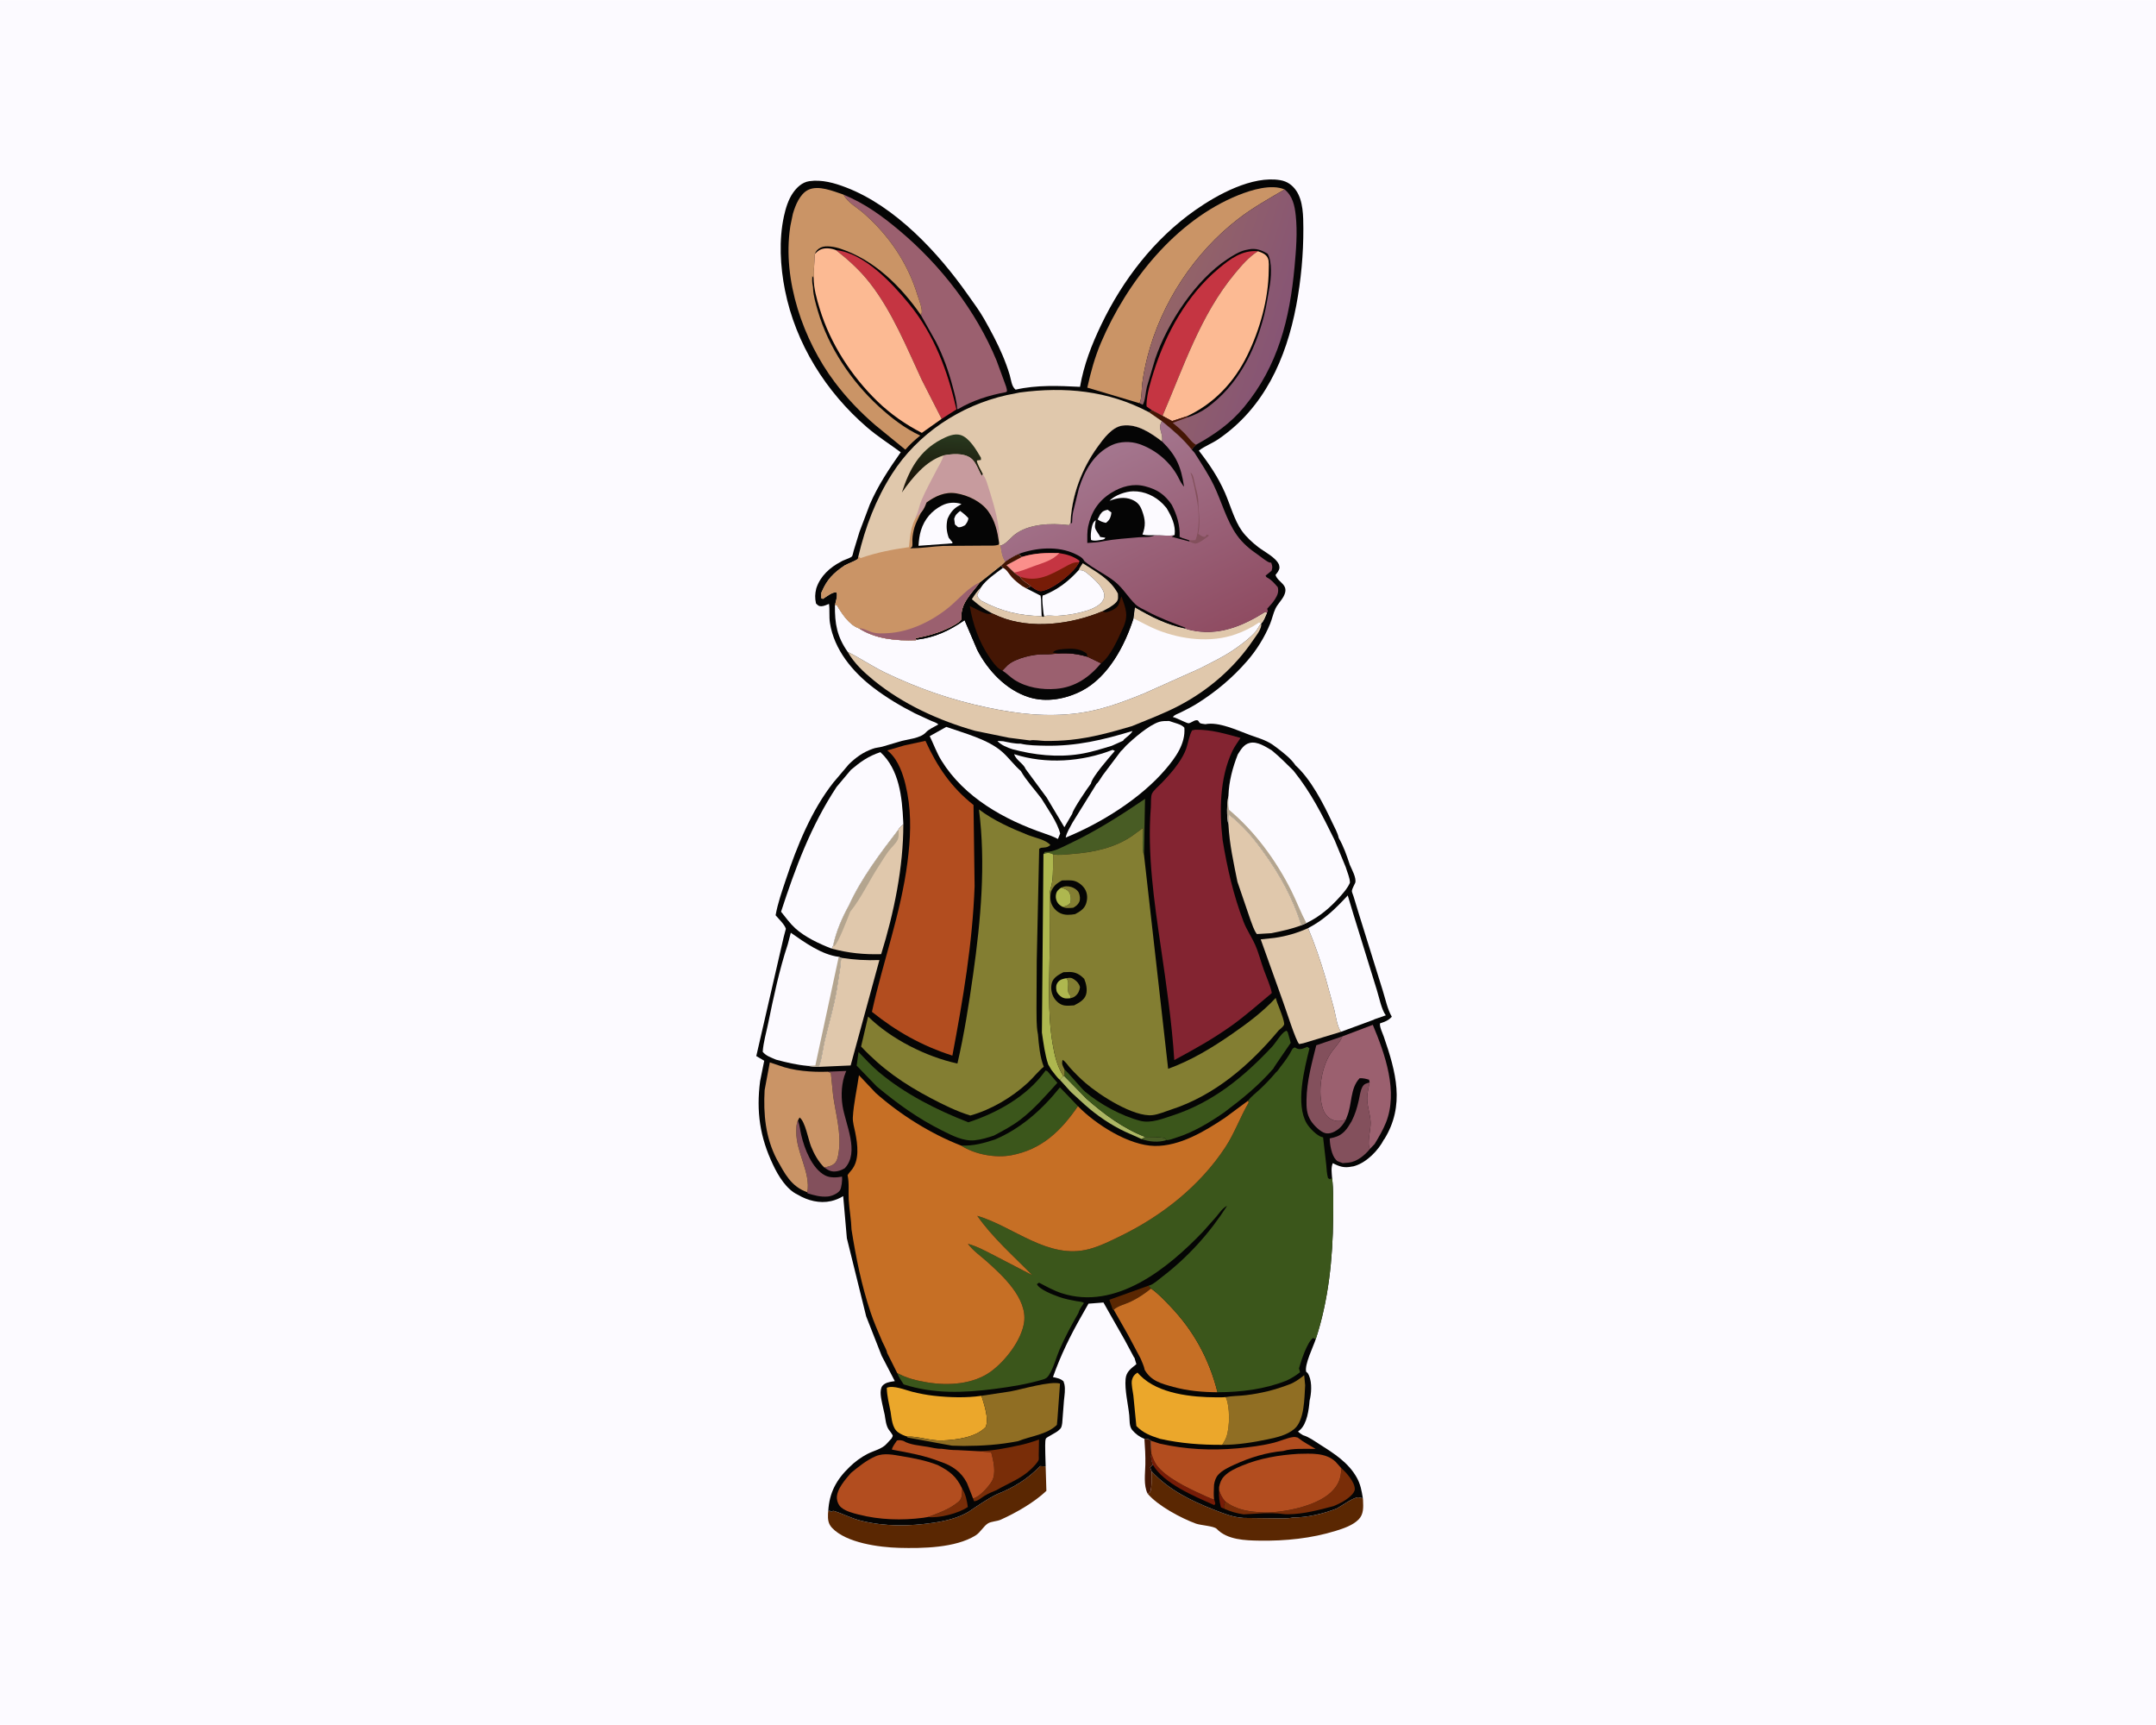 <svg version="1.1" xmlns="http://www.w3.org/2000/svg" style="display: block;" viewBox="0 0 2048 1638" width="1280" height="1024">
<defs>
	<linearGradient id="Gradient1" gradientUnits="userSpaceOnUse" x1="1110.62" y1="278.47" x2="1217.44" y2="313.657">
		<stop class="stop0" offset="0" stop-opacity="1" stop-color="rgb(148,100,103)"/>
		<stop class="stop1" offset="1" stop-opacity="1" stop-color="rgb(135,85,116)"/>
	</linearGradient>
	<linearGradient id="Gradient2" gradientUnits="userSpaceOnUse" x1="1121.74" y1="619.693" x2="1031.27" y2="436.176">
		<stop class="stop0" offset="0" stop-opacity="1" stop-color="rgb(143,76,98)"/>
		<stop class="stop1" offset="1" stop-opacity="1" stop-color="rgb(164,118,142)"/>
	</linearGradient>
	<linearGradient id="Gradient3" gradientUnits="userSpaceOnUse" x1="895.388" y1="454.65" x2="897.561" y2="413.294">
		<stop class="stop0" offset="0" stop-opacity="1" stop-color="rgb(27,22,10)"/>
		<stop class="stop1" offset="1" stop-opacity="1" stop-color="rgb(40,56,30)"/>
	</linearGradient>
</defs>
<path transform="translate(0,0)" fill="rgb(252,250,255)" d="M -0 -0 L 2048 0 L 2048 1638 L -0 1638 L -0 -0 z"/>
<path transform="translate(0,0)" fill="rgb(68,22,4)" d="M 1087.09 1366.42 C 1090.26 1366.38 1090.53 1366.2 1093.21 1368.17 L 1093.69 1380.7 C 1093.24 1384.63 1093.72 1386.62 1094.92 1390.31 L 1095.1 1391.02 L 1092.51 1393.5 L 1094 1397.43 C 1093.54 1401.64 1094.78 1415.53 1091.84 1417.62 L 1090.11 1418.45 C 1086.12 1410.32 1087.81 1399.67 1087.98 1390.88 C 1088.13 1382.76 1087.71 1374.51 1087.09 1366.42 z"/>
<path transform="translate(0,0)" fill="rgb(90,39,2)" d="M 1090.11 1418.45 L 1091.84 1417.62 C 1094.78 1415.53 1093.54 1401.64 1094 1397.43 C 1110.48 1414.96 1131.04 1425.07 1153.18 1433.73 C 1162.7 1437.45 1170.9 1440.85 1181.32 1441.53 L 1209.76 1441.84 C 1215.8 1441.89 1222.21 1442.4 1228.13 1441.13 C 1241.62 1441.15 1256.97 1437.62 1269.47 1432.67 C 1274.88 1429.94 1283.82 1423 1289.5 1421.99 C 1290.63 1421.79 1293.33 1422.59 1294.58 1422.79 L 1294.76 1424.67 C 1295.01 1431.24 1295.53 1437.99 1290.5 1443.04 C 1284.98 1448.59 1276.34 1451.47 1269.02 1453.75 C 1245.75 1461 1220.88 1463.48 1196.6 1463.11 C 1182.86 1462.91 1165.77 1462.41 1155.74 1451.89 C 1153.15 1449.19 1140.54 1448.58 1136 1446.92 C 1121.89 1441.75 1099.88 1430.01 1090.11 1418.45 z"/>
<path transform="translate(0,0)" fill="rgb(90,39,2)" d="M 947.053 1418.97 C 962.893 1412.75 976.154 1404.56 988 1392.32 L 993.274 1392.6 L 993.978 1415.81 C 982.349 1426.84 965.14 1436.66 950.548 1443.22 C 946.989 1444.82 941.582 1444.79 938.505 1446.7 C 934.27 1449.32 931.36 1455.27 926.656 1458.19 C 907.415 1470.1 876.089 1470.52 854.023 1469.94 C 835.174 1469.44 803.91 1465.27 790.446 1451.05 C 786.593 1446.98 786.319 1442.8 786.528 1437.42 L 786.763 1434.99 L 788.26 1434.66 C 790.418 1437.12 789.889 1434.18 792.443 1434.97 C 801.12 1437.68 808.728 1441.92 817.883 1444.17 C 840.598 1449.75 863.481 1449.52 886.5 1446.14 C 897.822 1444.47 910.198 1441.64 920.067 1435.67 C 928.936 1429.75 937.478 1423.72 947.053 1418.97 z"/>
<path transform="translate(0,0)" fill="rgb(5,5,5)" d="M 964.747 369.887 C 984.638 365.312 1005.71 366.19 1025.92 367.225 C 1029.57 346.255 1036.89 327.383 1046.07 308.234 C 1066.44 265.707 1096.42 226.767 1135.18 199.503 C 1156.25 184.68 1189.66 166.321 1216.25 170.942 C 1222.63 172.049 1227.46 175.418 1231.15 180.688 C 1237.99 190.476 1238.01 205.338 1238.06 216.836 C 1238.15 241.051 1235.85 266.095 1231.33 289.909 C 1221.74 340.528 1200.73 387.479 1157 417.136 C 1151.29 421.007 1144.03 423.65 1138.78 427.83 C 1148.57 440.36 1157.12 453.067 1163.55 467.694 C 1168.5 478.933 1172.57 494.178 1179.68 504.031 C 1183.95 509.939 1189.56 515.062 1195.31 519.485 C 1201.3 524.094 1212 529.226 1214.93 536.163 C 1215.76 539.323 1215.5 540.146 1213.82 542.988 L 1211.62 545.861 C 1213.95 553.414 1225.28 554.85 1219.37 566.135 C 1217.18 570.326 1213.48 573.715 1211.47 578.038 C 1209.39 582.523 1208.39 587.642 1206.5 592.262 C 1201.27 605.056 1193.68 617.243 1184.6 627.674 C 1170.87 643.46 1155.19 656.664 1137.5 667.79 C 1132.19 671.132 1126.61 673.976 1120.97 676.725 C 1118.77 677.802 1115.4 678.779 1114.1 680.875 L 1115.12 681.121 C 1117.97 681.845 1127.63 686.947 1129.07 686.763 C 1131.27 686.48 1133.7 684.244 1136 683.923 C 1138.92 683.516 1138.15 685.319 1140 686.657 C 1140.69 687.16 1143.93 687.443 1144.95 687.645 C 1157.7 685.055 1175.34 693.495 1187.22 697.867 C 1194.79 700.651 1201.98 702.459 1208.79 707.043 L 1213.16 710.226 C 1219.21 714.876 1226.41 720.372 1230.67 726.791 C 1245.42 740.218 1257.08 763.078 1265.47 780.961 C 1267.62 785.558 1270.69 790.789 1271.67 795.757 C 1276.24 803.443 1279.45 812.809 1282.24 821.299 C 1284.14 825.705 1288.69 833.766 1287.35 838.276 L 1287.04 838.894 C 1286.33 840.615 1284.25 844.252 1284.15 846 C 1284.08 847.071 1285.33 849.825 1285.7 851.054 L 1290.8 867.814 L 1313.35 940.181 C 1315.82 947.849 1317.98 958.671 1322.11 965.5 C 1319.94 967.873 1318.08 969.021 1315.14 970.285 L 1310.86 971.815 C 1310.29 974.962 1313.38 981.244 1314.49 984.441 C 1325.95 1017.69 1334.9 1049.71 1314.86 1081.96 L 1314.66 1082 C 1309.41 1092.25 1298.51 1103.57 1287.27 1107.09 C 1286.16 1107.44 1285.2 1107.79 1284.03 1107.81 C 1277 1109.34 1272.23 1107.8 1266.05 1104.56 C 1264.16 1108.79 1265.06 1113.79 1265.33 1118.31 C 1266.85 1130.67 1266.5 1143.91 1266.38 1156.37 C 1266.03 1194.89 1261.95 1235.1 1249.79 1271.85 C 1247.43 1279.11 1239.01 1295.8 1240.74 1302.7 L 1242.13 1303.91 C 1246.26 1309.99 1245.96 1320.69 1244.53 1327.69 L 1244 1330.07 C 1243.34 1338.59 1241.54 1352.16 1234.83 1357.98 L 1232.98 1359.5 C 1234.53 1360.95 1235.94 1361.89 1237.76 1362.95 C 1243.44 1364.59 1248.93 1368.73 1253.92 1371.88 C 1267.32 1380.36 1280.79 1388.88 1288.79 1403.17 C 1292.32 1409.47 1293.49 1415.77 1294.58 1422.79 C 1293.33 1422.59 1290.63 1421.79 1289.5 1421.99 C 1283.82 1423 1274.88 1429.94 1269.47 1432.67 C 1256.97 1437.62 1241.62 1441.15 1228.13 1441.13 C 1222.21 1442.4 1215.8 1441.89 1209.76 1441.84 L 1181.32 1441.53 C 1170.9 1440.85 1162.7 1437.45 1153.18 1433.73 C 1131.04 1425.07 1110.48 1414.96 1094 1397.43 L 1092.51 1393.5 L 1095.1 1391.02 L 1094.92 1390.31 C 1093.72 1386.62 1093.24 1384.63 1093.69 1380.7 L 1093.21 1368.17 C 1090.53 1366.2 1090.26 1366.38 1087.09 1366.42 C 1082.42 1364.57 1078.71 1361.8 1075.46 1357.97 C 1072.53 1354.52 1073.15 1348.54 1072.7 1344.12 C 1071.61 1333.42 1068.24 1320.02 1069.21 1309.51 C 1069.85 1302.52 1074.42 1299.59 1079.46 1295.5 L 1077.55 1289.16 L 1077.25 1289.1 L 1068.55 1272.83 L 1053.24 1245.89 L 1048.19 1236.92 L 1033.96 1238.02 L 1027.56 1249.31 C 1016.54 1268.58 1007.64 1286.84 1000.2 1307.74 C 1003.98 1308.61 1007.32 1309.05 1010.24 1311.8 L 1011.13 1314.79 C 1012.09 1319.79 1011.16 1324.94 1010.67 1329.96 L 1009.01 1351.48 C 1008.52 1354.32 1008.47 1356.04 1005.96 1357.96 L 1005.48 1358.46 C 1003.28 1360.62 994.162 1364.77 993.493 1366.15 C 992.405 1368.38 992.999 1377.1 992.922 1379.94 L 993.274 1392.6 L 988 1392.32 C 976.154 1404.56 962.893 1412.75 947.053 1418.97 C 937.478 1423.72 928.936 1429.75 920.067 1435.67 C 910.198 1441.64 897.822 1444.47 886.5 1446.14 C 863.481 1449.52 840.598 1449.75 817.883 1444.17 C 808.728 1441.92 801.12 1437.68 792.443 1434.97 C 789.889 1434.18 790.418 1437.12 788.26 1434.66 L 786.763 1434.99 C 787.735 1417.61 794.457 1405.21 806.896 1393.25 C 811.817 1388.36 817.802 1383.95 823.955 1380.75 C 830.149 1377.54 838.006 1376.15 842.627 1370.69 L 846.947 1365.97 C 847.302 1365.14 847.888 1364.38 848.014 1363.48 C 848.147 1362.54 844.655 1358.35 843.952 1357.22 C 841.626 1353.48 841.111 1348.07 840.414 1343.75 L 838.114 1333.48 C 837.121 1328.4 835.071 1320.66 838.123 1316.13 C 840.809 1313.01 844.867 1312.36 848.713 1311.78 L 849.991 1311.6 L 837.519 1287.56 L 822.792 1250.09 L 804.44 1175.87 L 800.949 1135.88 C 797.463 1138.04 793.505 1139.68 789.492 1140.59 C 778.635 1143.07 767.289 1140.15 757.924 1134.58 C 747.163 1129.7 739.112 1116.38 734.331 1106.11 C 721.798 1079.84 718.297 1055.4 722.029 1026.72 L 725.938 1007.3 L 718.401 1002.85 L 744.397 889.982 L 746.511 881.937 C 745.283 877.822 739.613 872.546 736.749 869.117 C 738.834 857.473 742.827 846.309 746.544 835.115 C 757.025 803.549 770.835 769.44 791.591 743.095 L 806.264 725.77 C 813.137 719.101 819.704 714.324 828.75 711.095 C 831.619 709.91 834.984 709.807 838 709.014 L 853.796 704.346 C 861.674 701.72 874.249 701.483 879.781 695.152 C 882.101 692.482 888.131 689.804 891.317 687.91 C 889.905 686.27 886.511 685.297 884.475 684.413 L 869.146 677.348 C 855.57 670.474 841.879 662.287 829.768 653.061 C 809.864 637.897 792.362 616.894 788.374 591.499 C 787.432 585.496 788.292 579.375 787.48 573.382 C 785.267 574.254 782.674 575.518 780.279 575.608 C 777.547 575.711 776.987 574.664 775.127 573 C 773.995 567.659 774.108 564.108 775.362 558.799 L 775.584 558.105 C 779.414 546.823 788.424 538.67 798.754 533.338 C 801.227 531.652 807.777 529.919 809.327 528.227 C 809.884 527.619 810.572 524.066 810.846 523.153 L 816.417 504.972 L 826.21 478.99 C 834.026 460.867 844.352 445.416 855.622 429.339 C 844.926 421.455 833.776 414.427 823.661 405.724 C 784.512 372.043 755.814 326.244 745.663 275.478 C 741.166 252.985 739.757 227.678 744.672 205.158 C 746.29 197.741 748.767 189.535 753.092 183.232 C 756.815 177.806 762.014 172.85 768.771 171.878 C 780.72 170.161 792.695 173.599 803.719 177.831 C 850.537 195.806 891.204 239.673 919.403 279.807 C 924.795 287.479 930.317 294.737 934.943 302.932 C 941.191 314.002 947.316 325.363 952.272 337.079 C 954.877 343.238 957.225 349.55 959.131 355.96 C 960.508 360.589 960.887 366.983 964.747 369.887 z"/>
<path transform="translate(0,0)" fill="rgb(119,28,7)" d="M 1158.01 1415.29 C 1159.44 1419.43 1161.03 1422.56 1163.9 1425.86 C 1163.04 1428.61 1162.02 1430.1 1163 1432.85 L 1159.81 1431.5 C 1158.26 1425.72 1157.62 1421.24 1158.01 1415.29 z"/>
<path transform="translate(0,0)" fill="rgb(72,92,36)" d="M 1087.72 1079.62 C 1093.93 1079.75 1100.5 1079.48 1106.57 1080.87 L 1108.14 1082.67 C 1100.36 1085.1 1091.73 1084.39 1084.16 1081.61 L 1087.72 1079.62 z"/>
<path transform="translate(0,0)" fill="rgb(121,45,8)" d="M 913.949 1413.69 C 917.297 1418.91 918.503 1425.04 919.358 1431.1 C 910.898 1437.13 891.758 1442.07 881.39 1440.65 C 891.536 1436.93 902.263 1433.18 910.596 1426.06 C 914.397 1422.82 913.634 1418.28 913.949 1413.69 z"/>
<path transform="translate(0,0)" fill="rgb(119,28,7)" d="M 1093.69 1380.7 C 1095.02 1384.19 1096.34 1388.09 1098.54 1391.14 C 1106.96 1402.8 1127.92 1413.05 1141 1418.9 C 1144.92 1420.65 1149.16 1422.86 1153.27 1424.08 C 1153.71 1424.47 1154.21 1427.2 1154.41 1427.92 L 1153.5 1429.43 C 1134.77 1420.97 1105.6 1409.15 1095.1 1391.02 L 1094.92 1390.31 C 1093.72 1386.62 1093.24 1384.63 1093.69 1380.7 z"/>
<path transform="translate(0,0)" fill="rgb(90,39,2)" d="M 1057.16 1243.87 L 1053.74 1234.32 L 1090.96 1220.96 L 1093.39 1223.64 C 1087.3 1228.55 1081.14 1232.69 1074.07 1236.08 C 1068.89 1238.57 1062.21 1239.97 1057.88 1243.71 L 1057.16 1243.87 z"/>
<path transform="translate(0,0)" fill="rgb(172,182,100)" d="M 1010.07 1021.85 L 1011.1 1022 L 1032.15 1043.51 C 1048.93 1058.19 1066.75 1071.47 1087.72 1079.62 L 1084.16 1081.61 C 1077.55 1078.33 1070.6 1075.81 1064.06 1072.38 C 1050.1 1065.08 1037.83 1056.12 1026.38 1045.35 L 1017.23 1036.97 L 1006.78 1025.39 C 1007.76 1023.95 1008.74 1022.97 1010.07 1021.85 z"/>
<path transform="translate(0,0)" fill="rgb(121,45,8)" d="M 1274.16 1394.34 C 1278.99 1398.44 1286.86 1407.4 1286.94 1414 C 1286.96 1416.43 1284.98 1418.7 1283.32 1420.32 C 1278.82 1424.7 1272.65 1427.91 1266.89 1430.27 C 1252.83 1433.99 1238.11 1437.95 1223.48 1438.04 C 1221.63 1438.01 1219.78 1438 1217.94 1437.72 C 1212.26 1436.87 1206.4 1437.09 1200.66 1437.07 L 1181.35 1438.14 C 1174.7 1437.15 1169.2 1435.59 1163 1432.85 C 1162.02 1430.1 1163.04 1428.61 1163.9 1425.86 C 1174.94 1434.28 1187.1 1435.61 1200.66 1436.34 C 1219.46 1436.56 1250.2 1430.46 1264.19 1417.25 C 1271.38 1410.47 1273.86 1404.11 1274.16 1394.34 z"/>
<path transform="translate(0,0)" fill="rgb(131,80,92)" d="M 766.893 1132.21 C 770.266 1113.6 756.104 1094.14 756.406 1074.68 C 756.463 1071 756.304 1067.29 758.004 1063.95 C 759.644 1068.73 760.036 1073.16 761.163 1078 C 764.156 1090.85 771.31 1109.73 783.782 1116.22 C 788.502 1118.68 794.749 1118.3 799.855 1117.35 C 800.261 1120.18 799.444 1128.13 797.821 1130.45 C 795.675 1133.51 790.133 1135.87 786.5 1136.22 C 779.659 1136.88 773.522 1135.19 767.077 1133.18 L 766.893 1132.21 z"/>
<path transform="translate(0,0)" fill="rgb(131,80,92)" d="M 786.341 1017.69 L 803.873 1016.99 L 803.359 1018.22 C 799.375 1027.95 798.729 1039.7 800.331 1050.04 C 803.066 1067.69 816.786 1094.18 802.482 1109.34 C 800.205 1110.71 798.093 1111.67 795.461 1112.17 C 790.013 1113.21 787.306 1111.7 782.967 1108.67 C 786.723 1107.89 790.912 1107.15 793.5 1104.03 C 795.72 1101.36 796.348 1096.61 796.801 1093.29 C 799.194 1075.71 793.908 1057.88 791.427 1040.65 L 789.247 1018.91 L 786.341 1017.69 z"/>
<path transform="translate(0,0)" fill="rgb(252,250,255)" d="M 1075.73 694.091 C 1074.54 697.459 1067.1 701.727 1066.88 703.342 L 1056.13 708.141 C 1046.06 711.199 1035.92 714.399 1025.5 716.024 C 1004.28 719.334 982.433 716.937 961.832 711.444 C 957.395 710.068 950.375 707.26 947.5 703.51 L 952.934 703.841 C 958.195 704.918 964.123 706.323 969.485 706.123 C 976.687 707.863 985.634 707.916 993.05 708.064 C 1022.37 708.649 1047.95 702.555 1075.73 694.091 z"/>
<path transform="translate(0,0)" fill="rgb(131,80,92)" d="M 1278.41 1063.34 C 1276.24 1067.33 1273.82 1070.61 1270 1073.19 C 1266.91 1075.28 1262.79 1076.97 1259 1076.08 C 1254.16 1074.94 1247.7 1068.33 1245.11 1064.14 C 1241.12 1057.71 1240.96 1051.75 1241.06 1044.41 C 1241.32 1026.63 1246.08 1009.75 1250.33 992.625 L 1275.14 984.128 L 1274.63 985.272 C 1271.82 991.34 1267.2 995.245 1263.69 1000.73 C 1254.95 1014.39 1251.5 1037.6 1256.67 1053.07 C 1258.13 1057.43 1260.83 1061.02 1265 1063.06 C 1269.76 1065.38 1273.51 1064.68 1278.41 1063.34 z"/>
<path transform="translate(0,0)" fill="rgb(131,80,92)" d="M 1283.89 1064.77 C 1287.18 1058.38 1289.04 1052.15 1290.64 1045.19 C 1291.55 1041.22 1292.13 1036.11 1293.96 1032.5 C 1295.69 1029.09 1297.63 1028.95 1301.02 1027.92 C 1300.01 1032.82 1298.73 1037.91 1298.7 1042.92 C 1298.66 1050.99 1301.75 1058.24 1301.97 1066.08 C 1302.16 1073.01 1298.37 1085.42 1301.25 1091.12 C 1296.47 1097.08 1288.83 1103.27 1281 1104.08 L 1275.4 1104.53 L 1270.29 1102.59 L 1269.01 1101.36 C 1264.94 1097.1 1263.16 1086.91 1263.13 1081.08 L 1267.3 1080.09 C 1275.9 1077.86 1279.65 1072.02 1283.89 1064.77 z"/>
<path transform="translate(0,0)" fill="rgb(121,45,8)" d="M 966.888 1372.82 C 973.839 1371.45 980.296 1369.44 986.968 1367.08 L 986.714 1382.13 C 986.7 1383 986.952 1385.62 986.643 1386.35 C 985.435 1389.21 981.751 1392.91 979.533 1395.05 C 969.844 1404.43 957.831 1408.55 946.443 1415.2 C 942.605 1416.73 938.82 1418.35 935.279 1420.5 C 932.076 1422.45 929.044 1425.44 925.293 1425.68 L 924.261 1422.87 L 924.986 1422.79 C 930.503 1421.53 939.38 1411.51 942.23 1406.57 C 946.492 1399.19 943.704 1387.26 941.576 1379.21 L 929.717 1378.16 C 941.862 1377.93 955.006 1375.38 966.888 1372.82 z"/>
<path transform="translate(0,0)" fill="rgb(72,92,36)" d="M 991.174 811.031 L 992.534 808.926 L 993.611 808.951 C 1001.12 808.981 1008.97 804.421 1015.66 801.258 C 1041.14 789.231 1064.54 774.281 1087.79 758.496 L 1087.65 759.831 L 1086.7 811.779 C 1084.4 807.663 1085.85 791.447 1085.85 786.079 L 1075.63 793.552 C 1058.85 805.268 1038.22 809.37 1018.17 810.913 C 1012.38 811.358 1006.08 812.319 1000.34 811.286 L 999.375 810.812 C 996.191 809.49 994.232 809.73 991.174 811.031 z"/>
<path transform="translate(0,0)" fill="rgb(174,183,79)" d="M 991.174 811.031 C 994.232 809.73 996.191 809.49 999.375 810.812 L 1000.34 811.286 C 1000.19 819.519 1000.6 828.599 999.553 836.75 C 998.988 841.153 997.171 845.16 996.978 849.664 L 997.109 900 C 996.975 930.325 994.831 960.855 999.856 990.948 C 1001.68 1001.88 1004.05 1012.4 1010.07 1021.85 C 1008.74 1022.97 1007.76 1023.95 1006.78 1025.39 C 1003.96 1023.19 1001.04 1018.69 998.685 1015.88 L 995.711 1010.85 C 992.459 1000.97 991.237 990.78 989.708 980.53 L 991.174 811.031 z"/>
<path transform="translate(0,0)" fill="rgb(178,77,31)" d="M 852.021 1367.99 C 854.358 1367.41 855.779 1367.73 858.032 1368.31 C 863.993 1372.13 874.526 1372.86 881.5 1374.05 C 885.449 1374.72 890.147 1376.04 894.141 1375.81 C 899.288 1376.48 904.344 1377.19 909.547 1377.11 L 929.717 1378.16 L 941.576 1379.21 C 943.704 1387.26 946.492 1399.19 942.23 1406.57 C 939.38 1411.51 930.503 1421.53 924.986 1422.79 L 924.261 1422.87 L 918.496 1408.28 C 913.106 1397.73 904.367 1391.76 893.284 1388.14 C 878.205 1382.18 863.13 1379.56 847.3 1376.65 C 847.316 1374.22 850.669 1370.17 852.021 1367.99 z"/>
<path transform="translate(0,0)" fill="rgb(59,86,27)" d="M 944.982 1082.15 C 969.698 1071.74 990.184 1053.49 1006.8 1032.62 L 1014.29 1040.29 L 1023.95 1050.45 C 1007.77 1074.02 989.625 1091.59 960.719 1097.04 C 945.522 1099.91 925.973 1096.29 912.888 1087.84 C 924.432 1088.35 934.123 1085.67 944.982 1082.15 z"/>
<path transform="translate(0,0)" fill="rgb(252,250,255)" d="M 1056.86 712.008 L 1059.01 713.008 C 1054.31 718.512 1037.2 737.804 1036.32 743.994 C 1033.31 747.833 1018.85 769.08 1018.54 772.686 L 1011.06 785.51 L 994.233 757.307 L 974.251 730.225 C 972.397 725.181 965.135 721.899 963.356 716.108 C 993.394 725.808 1027.62 723.462 1056.86 712.008 z"/>
<path transform="translate(0,0)" fill="rgb(178,77,31)" d="M 1101.53 1370.91 C 1126.14 1376.47 1150.41 1377.65 1175.57 1375.42 C 1187.22 1374.39 1199.1 1372.85 1210.45 1369.99 C 1216.24 1368.52 1222.72 1365.41 1228.5 1364.71 C 1230.04 1364.52 1231.39 1364.8 1232.84 1365.26 L 1233.44 1365.76 C 1238.41 1369.74 1244.33 1372.6 1249.74 1375.96 C 1240 1376.02 1228.25 1375.17 1218.88 1377.95 C 1202.86 1379.39 1187.4 1384.14 1172.83 1390.8 C 1167.47 1393.25 1161.28 1396.07 1157.22 1400.49 C 1154.78 1403.15 1153.77 1406.64 1153.21 1410.12 C 1153.07 1414.75 1152.68 1419.48 1153.27 1424.08 C 1149.16 1422.86 1144.92 1420.65 1141 1418.9 C 1127.92 1413.05 1106.96 1402.8 1098.54 1391.14 C 1096.34 1388.09 1095.02 1384.19 1093.69 1380.7 L 1093.21 1368.17 L 1101.53 1370.91 z"/>
<path transform="translate(0,0)" fill="rgb(224,200,172)" d="M 799.289 909.553 C 811.482 911.456 823.065 912.101 835.369 911.646 L 808.029 1011.77 L 777.771 1013.12 L 778.309 1011.4 C 780.904 1003.98 781.577 995.828 783.389 988.136 C 787.204 971.936 792.158 955.955 794.855 939.5 L 798.344 917.177 C 798.734 914.708 798.506 911.836 799.289 909.553 z"/>
<path transform="translate(0,0)" fill="rgb(144,110,35)" d="M 1224.36 1314.84 C 1229.7 1313.01 1234.5 1309.41 1238.87 1305.95 L 1239.78 1315.56 C 1239 1327.57 1239.21 1348.74 1229.54 1356.96 C 1222.57 1362.88 1213.05 1365.01 1204.34 1366.84 C 1190.56 1369.75 1175.1 1372.23 1160.98 1372.11 C 1162.56 1369.65 1164.1 1367.12 1165.05 1364.34 C 1168.26 1354.96 1168.51 1335.77 1164.3 1326.71 C 1170.48 1325.58 1177.17 1325.7 1183.44 1324.94 C 1197.73 1323.2 1210.95 1320 1224.36 1314.84 z"/>
<path transform="translate(0,0)" fill="rgb(197,53,66)" d="M 794.063 237.355 C 820.843 240.093 847.381 268.697 863.58 288.497 C 887.41 317.623 900.316 352.345 908.517 388.67 L 894.47 397.645 L 875.58 360.592 C 861.087 329.457 847.465 295.701 826.195 268.489 C 816.865 256.553 805.931 246.675 794.063 237.355 z"/>
<path transform="translate(0,0)" fill="rgb(59,86,27)" d="M 1011.24 1015.7 C 1012.75 1016.17 1027.24 1033.73 1030.75 1036.68 C 1044.92 1048.61 1065.41 1059.77 1083.36 1064.4 C 1093.17 1066.92 1104.45 1062.34 1113.78 1059.3 C 1152.03 1046.84 1181.32 1022.86 1208.37 993.965 C 1211.71 990.401 1217.25 981.057 1220.92 979.262 L 1222.16 978.731 L 1223.27 980.285 L 1226.09 990.287 C 1224.43 992.923 1209.55 1014.01 1209.63 1014.65 C 1195.56 1030.87 1180.14 1043.37 1163.04 1056.21 C 1149.19 1065.88 1133.35 1075.38 1117.12 1080.4 C 1114.63 1081.17 1110.71 1082.79 1108.14 1082.67 L 1106.57 1080.87 C 1100.5 1079.48 1093.93 1079.75 1087.72 1079.62 C 1066.75 1071.47 1048.93 1058.19 1032.15 1043.51 L 1011.1 1022 L 1011.24 1015.7 z"/>
<path transform="translate(0,0)" fill="rgb(59,86,27)" d="M 832.833 1031.7 L 813.75 1011.93 L 815.512 999.001 C 821.772 1005.42 828.034 1012.37 834.904 1018.13 C 859.625 1038.85 889.953 1054.16 919.878 1065.76 C 947.034 1056.87 975.04 1041.38 992.223 1017.87 L 993.176 1016.55 L 994.885 1017.16 L 1004.42 1028.26 C 993.331 1040.45 982.33 1053.26 969.178 1063.29 C 961.118 1069.44 953.025 1073.57 944.192 1078.35 C 938.318 1080.34 932.064 1082.2 925.881 1082.85 C 915.172 1083.96 904.285 1078.25 894.969 1073.6 C 871.755 1062.01 852.666 1048.19 832.833 1031.7 z"/>
<path transform="translate(0,0)" fill="rgb(197,53,66)" d="M 1094.31 389.588 L 1089.22 385.941 C 1089.08 384.895 1089.02 384.714 1089.07 383.5 C 1089.49 373.499 1092.95 362.281 1095.94 352.844 C 1107.55 316.123 1127.6 280.015 1157.5 254.957 C 1168.48 245.754 1179.95 237.103 1194.93 238.409 C 1186.33 243.869 1179.47 251.847 1173 259.632 C 1140.19 299.157 1124.26 348.411 1104.27 394.815 L 1094.31 389.588 z"/>
<path transform="translate(0,0)" fill="rgb(235,167,43)" d="M 842.37 1317.92 C 848.454 1315.21 859.889 1319.99 866.379 1321.65 C 873.147 1323.37 880.278 1324.74 887.22 1325.51 C 901.566 1327.11 918.023 1327.64 932.319 1325.51 C 934.661 1333.41 939.712 1347.25 936.291 1355.23 C 927.064 1365.09 908.018 1367.49 895 1367.95 C 883.556 1368.36 872.994 1363.93 861.779 1364.23 C 858.879 1363.45 855.373 1361.89 852.948 1360.08 C 847.397 1355.94 846.998 1347 845.958 1340.64 C 844.498 1333.19 842.489 1325.53 842.37 1317.92 z"/>
<path transform="translate(0,0)" fill="rgb(144,110,35)" d="M 932.319 1325.51 L 959.756 1321.37 C 970.284 1319.46 997.827 1311.26 1006.91 1313.91 L 1004.52 1347.18 L 1003.94 1353.15 C 994.657 1362.34 978.908 1363.81 967.234 1368.56 C 949.614 1372.07 933.325 1373.1 915.415 1373.17 L 904.326 1372.9 L 861.988 1365.15 L 861.779 1364.23 C 872.994 1363.93 883.556 1368.36 895 1367.95 C 908.018 1367.49 927.064 1365.09 936.291 1355.23 C 939.712 1347.25 934.661 1333.41 932.319 1325.51 z"/>
<path transform="translate(0,0)" fill="rgb(224,200,172)" d="M 1166.9 783.04 L 1167.42 773.5 C 1180.91 783.886 1190.57 795.623 1200.5 809.36 C 1216.05 830.878 1228.29 853.174 1236.2 878.635 C 1226.79 882.169 1217.49 884.177 1207.66 886.153 L 1193.89 886.961 C 1191 883.17 1189.42 877.613 1187.69 873.132 L 1175.46 837.347 C 1171.79 819.191 1167.9 801.617 1166.9 783.04 z"/>
<path transform="translate(0,0)" fill="rgb(224,200,172)" d="M 853.487 787.615 C 853.639 786.662 857.23 783.488 858.082 782.619 C 858.178 823.354 849.11 867.219 837.018 906.064 C 820.521 906.504 806.003 905.036 790.054 900.799 L 791.387 897.966 C 794.343 884.169 799.779 871.759 806.531 859.425 C 818.126 833.979 836.517 809.7 853.487 787.615 z"/>
<path transform="translate(0,0)" fill="rgb(180,165,143)" d="M 853.487 787.615 C 853.63 790.435 854.041 794.396 852.872 797.041 C 851.127 800.99 846.686 804.752 844.052 808.272 C 840.805 812.609 838.011 817.476 835.011 822.009 C 825.789 835.947 818.061 852.928 807.645 865.752 C 805.698 870.708 795.788 897.042 792.274 898.577 L 791.387 897.966 C 794.343 884.169 799.779 871.759 806.531 859.425 C 818.126 833.979 836.517 809.7 853.487 787.615 z"/>
<path transform="translate(0,0)" fill="rgb(235,167,43)" d="M 1101.76 1366.36 C 1092.78 1363.38 1086.23 1361.06 1079.44 1354.25 L 1076.57 1325.11 C 1076.11 1321.27 1074.35 1314.16 1075.27 1310.53 C 1076.13 1307.12 1077.56 1305.32 1080.49 1303.5 L 1083.17 1306.32 C 1100.49 1323.74 1132.25 1326.93 1155.69 1326.97 C 1158.53 1326.98 1161.47 1327.06 1164.3 1326.71 C 1168.51 1335.77 1168.26 1354.96 1165.05 1364.34 C 1164.1 1367.12 1162.56 1369.65 1160.98 1372.11 C 1140.51 1372.21 1121.76 1370.78 1101.76 1366.36 z"/>
<path transform="translate(0,0)" fill="rgb(155,96,111)" d="M 1304.04 973.177 C 1315.64 1000.83 1328.39 1036.78 1316.43 1066.25 C 1313.55 1073.36 1309.75 1079.77 1305.82 1086.32 L 1301.25 1091.12 C 1298.37 1085.42 1302.16 1073.01 1301.97 1066.08 C 1301.75 1058.24 1298.66 1050.99 1298.7 1042.92 C 1298.73 1037.91 1300.01 1032.82 1301.02 1027.92 L 1300.45 1025.29 C 1297.31 1024.41 1294.78 1023.71 1291.5 1023.93 C 1282.3 1033.65 1284.6 1048.2 1279.54 1060.36 L 1278.41 1063.34 C 1273.51 1064.68 1269.76 1065.38 1265 1063.06 C 1260.83 1061.02 1258.13 1057.43 1256.67 1053.07 C 1251.5 1037.6 1254.95 1014.39 1263.69 1000.73 C 1267.2 995.245 1271.82 991.34 1274.63 985.272 L 1275.14 984.128 L 1304.04 973.177 z"/>
<path transform="translate(0,0)" fill="rgb(252,250,255)" d="M 1110.61 684.593 C 1114.73 686.218 1122.5 687.623 1125.04 691 C 1126.2 706.22 1116.68 719.318 1107.22 730.416 C 1083.54 758.21 1045.87 781.65 1012.31 795.327 C 1013.25 790.422 1016.43 785.645 1018.73 781.194 L 1041.7 744.184 C 1042.89 743.668 1046.5 737.561 1047.44 736.227 L 1064.8 713.142 C 1065.45 712.97 1068.68 709.066 1069.34 708.362 C 1076.83 701.093 1091.3 688.536 1101.1 685.435 C 1104.01 684.515 1107.58 684.604 1110.61 684.593 z"/>
<path transform="translate(0,0)" fill="rgb(224,200,172)" d="M 1210.73 890.595 C 1221.97 889.02 1232.25 885.987 1242.58 881.326 C 1248.98 896.452 1254.26 912.156 1258.96 927.896 L 1267.28 958.133 C 1268.95 964.819 1269.92 974.071 1273.79 979.814 L 1238.12 990.662 L 1234.16 991.448 C 1231.18 989.48 1220.97 956.895 1218.56 950.641 L 1197.57 892.003 L 1210.73 890.595 z"/>
<path transform="translate(0,0)" fill="rgb(252,250,255)" d="M 1242.58 881.326 C 1257.94 873.357 1268.64 862.827 1280.25 850.284 L 1285.69 868.406 L 1307.83 939.98 C 1309.92 946.55 1312.32 958.919 1316.39 964.173 L 1305.22 968.049 L 1305.14 968.254 L 1273.79 979.814 C 1269.92 974.071 1268.95 964.819 1267.28 958.133 L 1258.96 927.896 C 1254.26 912.156 1248.98 896.452 1242.58 881.326 z"/>
<path transform="translate(0,0)" fill="rgb(178,77,31)" d="M 1233.09 1380.66 C 1245.07 1380.43 1259.33 1379.27 1268.64 1388.12 L 1274.16 1394.34 C 1273.86 1404.11 1271.38 1410.47 1264.19 1417.25 C 1250.2 1430.46 1219.46 1436.56 1200.66 1436.34 C 1187.1 1435.61 1174.94 1434.28 1163.9 1425.86 C 1161.03 1422.56 1159.44 1419.43 1158.01 1415.29 L 1158.02 1412.21 C 1158.82 1408.28 1159.98 1404.97 1162.79 1401.99 C 1167.22 1397.31 1173.98 1394.28 1179.85 1391.84 C 1196.84 1384.79 1214.86 1381.79 1233.09 1380.66 z"/>
<path transform="translate(0,0)" fill="rgb(198,111,37)" d="M 1093.39 1223.64 C 1099.96 1228.21 1105.5 1234.13 1111.04 1239.87 C 1133.72 1263.37 1148.58 1290.51 1156.51 1322.16 C 1142.15 1322.04 1128.39 1320.9 1114.5 1317.08 C 1103.24 1313.99 1093.39 1311.49 1087.34 1300.87 C 1086.77 1297.39 1084.82 1293.59 1083.55 1290.27 L 1071.4 1267.45 L 1057.88 1243.71 C 1062.21 1239.97 1068.89 1238.57 1074.07 1236.08 C 1081.14 1232.69 1087.3 1228.55 1093.39 1223.64 z"/>
<path transform="translate(0,0)" fill="rgb(252,250,255)" d="M 883.142 698.992 L 898.85 690.214 C 915.727 696.163 938.497 701.93 952.088 713.997 C 958.371 719.575 963.382 726.662 969.697 732.086 C 974.543 740.744 983.199 750.131 989.266 758.229 C 995.069 767.891 1004.44 780.672 1007.05 791.5 L 1004.93 796.656 C 1000.64 794.362 996.32 792.874 991.732 791.297 C 953.761 778.25 915.967 757.195 894.276 722.146 C 889.775 714.873 886.89 706.678 883.142 698.992 z"/>
<path transform="translate(0,0)" fill="rgb(178,77,31)" d="M 808.323 1398.79 C 815.563 1392.88 823.207 1386.61 831.854 1382.91 C 839.837 1379.5 848.806 1381.58 857 1382.95 C 868.501 1384.87 879.83 1387.03 890.723 1391.3 C 902.096 1397.07 908.517 1402.07 913.949 1413.69 C 913.634 1418.28 914.397 1422.82 910.596 1426.06 C 902.263 1433.18 891.536 1436.93 881.39 1440.65 L 877 1441.39 C 856.783 1444.02 835.429 1443.38 815.654 1438.33 C 810.118 1436.91 803.45 1435.28 798.973 1431.49 C 796.598 1429.47 795.232 1426.23 794.979 1423.17 C 794.269 1414.58 803.24 1404.74 808.323 1398.79 z"/>
<path transform="translate(0,0)" fill="rgb(202,148,102)" d="M 726.32 1035.18 L 731.246 1008.85 L 739.513 1011.62 C 753.468 1016.97 771.401 1018.27 786.341 1017.69 L 789.247 1018.91 L 791.427 1040.65 C 793.908 1057.88 799.194 1075.71 796.801 1093.29 C 796.348 1096.61 795.72 1101.36 793.5 1104.03 C 790.912 1107.15 786.723 1107.89 782.967 1108.67 C 777.313 1103.09 773.317 1095.87 770.384 1088.54 C 767.759 1081.99 764.835 1064.8 759.5 1061.19 L 758.004 1063.95 C 756.304 1067.29 756.463 1071 756.406 1074.68 C 756.104 1094.14 770.266 1113.6 766.893 1132.21 C 751.277 1126.72 745.452 1114.38 737.796 1100.77 C 727.118 1080.14 725.057 1057.95 726.32 1035.18 z"/>
<path transform="translate(0,0)" fill="rgb(252,250,255)" d="M 748.285 896.809 L 751.191 885.707 C 764.219 894.834 780.575 906.604 796.725 908.581 L 799.289 909.553 C 798.506 911.836 798.734 914.708 798.344 917.177 L 794.855 939.5 C 792.158 955.955 787.204 971.936 783.389 988.136 C 781.577 995.828 780.904 1003.98 778.309 1011.4 L 777.771 1013.12 C 774.046 1013.21 770.552 1012.69 766.889 1012.13 C 756.682 1011.21 747.119 1008.93 737.25 1006.29 C 732.74 1004.31 727.582 1002.76 724.5 998.772 C 725.135 989.836 727.903 980.444 729.715 971.651 C 734.833 946.815 740.283 920.863 748.285 896.809 z"/>
<path transform="translate(0,0)" fill="rgb(180,165,143)" d="M 796.725 908.581 L 799.289 909.553 C 798.506 911.836 798.734 914.708 798.344 917.177 L 794.855 939.5 C 792.158 955.955 787.204 971.936 783.389 988.136 C 781.577 995.828 780.904 1003.98 778.309 1011.4 L 777.771 1013.12 C 774.046 1013.21 770.552 1012.69 766.889 1012.13 L 774.5 1011.77 L 796.725 908.581 z"/>
<path transform="translate(0,0)" fill="rgb(155,96,111)" d="M 801.23 184.641 C 821.515 193.028 837.654 204.756 854.29 218.702 C 893.427 251.512 927.188 294.948 946.715 342.425 L 954.142 362.693 C 955.087 365.459 956.668 368.745 956.49 371.653 L 955.281 372.331 C 939.651 375.147 923.43 380.329 909.795 388.537 L 909.163 388.137 C 908.799 380.69 906.743 373.807 904.852 366.65 C 900.997 352.059 895.929 337.956 889.088 324.489 L 874.676 298.899 L 875.278 297.872 C 876.916 293.983 872.799 284.318 871.521 280.125 C 862.176 249.459 844.438 223.463 820.348 202.326 C 813.964 196.726 805.292 192.211 801.23 184.641 z"/>
<path transform="translate(0,0)" fill="rgb(252,186,147)" d="M 1194.93 238.409 C 1198.73 239.773 1202.77 241.152 1204.44 245.195 C 1205.7 248.234 1205.21 253.296 1205.18 256.661 C 1204.91 283.876 1196.82 312.658 1184.95 337.054 C 1172.46 362.737 1153.26 383.136 1127.34 395.226 L 1113.36 399.719 L 1104.27 394.815 C 1124.26 348.411 1140.19 299.157 1173 259.632 C 1179.47 251.847 1186.33 243.869 1194.93 238.409 z"/>
<path transform="translate(0,0)" fill="rgb(224,200,172)" d="M 805.253 618.962 C 817.359 624.941 828.492 632.693 840.704 638.562 C 872.215 653.708 903.664 664.597 937.875 671.809 C 966.892 677.925 994.323 681.013 1023.99 677.212 C 1045.55 674.45 1066.27 666.751 1086.3 658.645 L 1139.51 634.832 C 1151.45 628.762 1163.78 622.849 1174.69 615.024 C 1180.75 610.671 1187.62 605.554 1192.5 599.917 C 1194.28 597.862 1195.33 595.306 1197.02 593.161 L 1198 591.936 C 1198.93 596.686 1193.35 603.399 1190.56 607.53 C 1172.79 633.922 1148.24 655.172 1120.11 669.978 C 1105.57 677.634 1090.46 683.175 1075.33 689.459 C 1056.17 695.124 1036.96 700.472 1017.02 702.497 C 1008.94 703.318 1000.54 703.659 992.408 703.544 C 989.189 703.498 981.242 702.186 978.536 703.082 L 958.451 700.522 L 926.275 693.95 C 891.935 684.217 857.682 668.637 829.914 645.958 C 820.583 638.337 811.193 629.61 805.253 618.962 z"/>
<path transform="translate(0,0)" fill="rgb(202,148,102)" d="M 1082.3 382.729 L 1032.84 367.968 C 1036.07 353.356 1039.94 339.15 1045.8 325.356 C 1070.44 267.416 1116.7 209.101 1176.39 185.115 C 1188.54 180.228 1207.64 174.326 1220.25 179.739 C 1205.08 188.667 1190.56 196.682 1176.52 207.465 C 1134.75 239.53 1103.14 287.514 1090.03 338.5 C 1087.88 346.861 1086.15 355.446 1085.01 364 C 1084.5 367.816 1084.6 380.157 1082.3 382.729 z"/>
<path transform="translate(0,0)" fill="rgb(202,148,102)" d="M 859.988 426.867 L 831.5 403.637 C 817.132 391.239 804.182 377.762 792.78 362.577 C 762.897 322.777 743.072 265.685 750.615 215.511 L 750.849 214 L 753.166 202.856 C 755.47 194.907 759.761 184.106 767.556 180.204 C 777.37 175.292 791.727 181.458 801.23 184.641 C 805.292 192.211 813.964 196.726 820.348 202.326 C 844.438 223.463 862.176 249.459 871.521 280.125 C 872.799 284.318 876.916 293.983 875.278 297.872 L 874.676 298.899 C 855.599 271.48 830.327 246.499 798 235.906 C 793.249 234.349 784.547 232.605 779.837 234.851 C 776.924 236.241 775.035 238.067 774.013 241.101 L 773.163 255.617 C 773.127 257.83 773.573 261.879 772.842 263.858 L 771.586 262.005 C 771.481 265.193 771.319 268.048 772.073 271.172 C 772.316 272.179 772.313 273.095 772.352 274.125 C 772.606 280.744 775.051 288.862 776.907 295.252 C 786.805 329.341 808.698 361.977 834.833 385.909 C 846.604 396.689 859.604 406.763 874.139 413.516 C 868.938 417.683 864.383 421.854 859.988 426.867 z"/>
<path transform="translate(0,0)" fill="rgb(252,186,147)" d="M 774.013 241.101 C 775.759 239.258 777.723 237.37 780.163 236.5 C 784.505 234.952 789.891 235.716 794.063 237.355 C 805.931 246.675 816.865 256.553 826.195 268.489 C 847.465 295.701 861.087 329.457 875.58 360.592 L 894.47 397.645 L 875.658 410.96 C 860.209 402.973 846.063 393.207 833.557 381.083 C 808.734 357.018 788.787 326.205 778.659 293.106 C 775.727 283.522 773.02 273.939 772.842 263.858 C 773.573 261.879 773.127 257.83 773.163 255.617 L 774.013 241.101 z"/>
<path transform="translate(0,0)" fill="url(#Gradient1)" d="M 1220.25 179.739 C 1227.93 185.91 1229.82 195.05 1230.84 204.5 C 1232.55 220.372 1231.17 237.297 1229.71 253.158 C 1225.18 302.628 1214.08 347.292 1181.76 386.398 C 1168.97 401.865 1153.61 412.597 1136.16 422.223 C 1134.57 423.722 1133.21 425.013 1132.09 426.929 C 1123.7 416.417 1113.92 408.148 1103.54 399.726 L 1091.19 391.191 L 1094.31 389.588 L 1104.27 394.815 L 1113.36 399.719 L 1127.34 395.226 L 1127.64 396.331 C 1133.93 394.457 1141.08 390.98 1146.41 387.132 C 1175.56 366.058 1192.03 333.661 1200.74 299.53 C 1203 290.675 1204.13 281.91 1205.84 273 C 1207.47 264.548 1208.69 248.339 1204.14 240.834 C 1198.43 237.38 1193.02 235.298 1186.24 236.651 L 1185 236.922 L 1182.81 237.354 C 1176.97 238.786 1170.98 242.576 1166 245.847 C 1135.61 265.819 1108.95 306.566 1097.39 340.449 L 1089.41 367.361 C 1088.22 372.069 1087.92 380.395 1085.5 384.235 L 1082.3 382.729 C 1084.6 380.157 1084.5 367.816 1085.01 364 C 1086.15 355.446 1087.88 346.861 1090.03 338.5 C 1103.14 287.514 1134.75 239.53 1176.52 207.465 C 1190.56 196.682 1205.08 188.667 1220.25 179.739 z"/>
<path transform="translate(0,0)" fill="rgb(68,22,4)" d="M 1094.31 389.588 L 1104.27 394.815 L 1113.36 399.719 L 1127.34 395.226 L 1127.64 396.331 L 1113.99 401.4 C 1118.18 404.834 1122.26 408.279 1126 412.208 C 1128.94 415.307 1132.4 420.451 1136.16 422.223 C 1134.57 423.722 1133.21 425.013 1132.09 426.929 C 1123.7 416.417 1113.92 408.148 1103.54 399.726 L 1091.19 391.191 L 1094.31 389.588 z"/>
<path transform="translate(0,0)" fill="rgb(252,250,255)" d="M 1175.81 716.292 C 1178.77 711.653 1181.49 706.732 1187.3 705.4 C 1194.39 703.771 1202.26 709.054 1208.07 712.5 C 1215.55 718.591 1221.8 725.039 1228.66 731.756 C 1245.52 752.729 1255.91 773.714 1267.73 797.67 L 1278.32 823.371 C 1279.62 827.95 1282.31 833.48 1282.31 838.163 C 1280.13 843.346 1276.48 847.386 1272.77 851.547 C 1263.6 861.848 1253.41 870.557 1240.95 876.534 L 1236.2 878.635 C 1228.29 853.174 1216.05 830.878 1200.5 809.36 C 1190.57 795.623 1180.91 783.886 1167.42 773.5 L 1166.9 783.04 C 1165.07 775.235 1165.33 763.5 1166.9 755.651 C 1167.33 742.058 1170.87 728.865 1175.81 716.292 z"/>
<path transform="translate(0,0)" fill="rgb(180,165,143)" d="M 1166.9 783.04 C 1165.07 775.235 1165.33 763.5 1166.9 755.651 C 1166.87 759.989 1166.45 764.668 1167.43 768.908 C 1191.9 789.372 1212.12 816.931 1226.4 845.345 C 1231.54 855.574 1235.6 866.459 1240.95 876.534 L 1236.2 878.635 C 1228.29 853.174 1216.05 830.878 1200.5 809.36 C 1190.57 795.623 1180.91 783.886 1167.42 773.5 L 1166.9 783.04 z"/>
<path transform="translate(0,0)" fill="rgb(252,250,255)" d="M 808.241 731.053 C 817.416 723.289 824.762 718.026 836.286 714.197 C 854.272 730.659 856.877 756.942 857.983 780.012 L 858.082 782.619 C 857.23 783.488 853.639 786.662 853.487 787.615 C 836.517 809.7 818.126 833.979 806.531 859.425 C 799.779 871.759 794.343 884.169 791.387 897.966 L 790.054 900.799 C 778.561 896.401 764.48 889.81 755.274 881.348 C 750.364 876.835 746.128 870.937 741.923 865.751 C 755.737 823.578 770.143 784.492 794.721 747.164 L 808.241 731.053 z"/>
<path transform="translate(0,0)" fill="rgb(252,250,255)" d="M 793.113 574.769 L 794.697 574.142 C 799.413 582.261 806.591 593.415 815.98 596.605 C 831.702 606.779 851.595 608.554 869.856 607.89 L 870.694 607.337 C 888.15 605.385 902.01 598.66 916.252 588.857 L 928.264 616.994 C 938.378 636.734 955.728 655.124 977.24 661.958 C 993.971 667.273 1012.62 663.738 1027.86 655.776 C 1052.67 642.815 1068.55 612.96 1076.7 587.119 L 1078.03 576.67 C 1093.43 585.619 1108.21 593.15 1125.8 596.789 C 1127.41 597.527 1129 597.919 1130.73 598.312 C 1157.18 604.329 1180.02 594.757 1201.96 581.034 L 1203.47 581.813 C 1202.02 584.963 1200.56 589.611 1198 591.936 L 1197.02 593.161 C 1195.33 595.306 1194.28 597.862 1192.5 599.917 C 1187.62 605.554 1180.75 610.671 1174.69 615.024 C 1163.78 622.849 1151.45 628.762 1139.51 634.832 L 1086.3 658.645 C 1066.27 666.751 1045.55 674.45 1023.99 677.212 C 994.323 681.013 966.892 677.925 937.875 671.809 C 903.664 664.597 872.215 653.708 840.704 638.562 C 828.492 632.693 817.359 624.941 805.253 618.962 C 794.991 604.372 792.914 592.12 793.113 574.769 z"/>
<path transform="translate(0,0)" fill="rgb(224,200,172)" d="M 1076.7 587.119 L 1078.03 576.67 C 1093.43 585.619 1108.21 593.15 1125.8 596.789 C 1127.41 597.527 1129 597.919 1130.73 598.312 C 1157.18 604.329 1180.02 594.757 1201.96 581.034 L 1203.47 581.813 C 1202.02 584.963 1200.56 589.611 1198 591.936 L 1195.99 591.046 C 1189.15 595.769 1181.64 599.456 1173.81 602.226 C 1150.13 610.612 1122.66 607.274 1099.7 598.239 C 1091.7 595.092 1084.42 590.845 1076.7 587.119 z"/>
<path transform="translate(0,0)" fill="rgb(5,5,5)" d="M 967.438 525.982 C 984.179 519.907 1005.06 518.081 1021.51 526.046 C 1024.7 527.588 1028.55 529.392 1030.04 532.777 C 1038.96 540.254 1050.07 545.004 1059.17 552.361 C 1067.01 558.699 1071.48 566.966 1078.5 573.751 C 1081.52 576.675 1085.99 578.449 1089.66 580.426 C 1101.84 586.97 1113.21 591.032 1125.99 595.977 L 1125.8 596.789 C 1108.21 593.15 1093.43 585.619 1078.03 576.67 L 1076.7 587.119 C 1068.55 612.96 1052.67 642.815 1027.86 655.776 C 1012.62 663.738 993.971 667.273 977.24 661.958 C 955.728 655.124 938.378 636.734 928.264 616.994 L 916.252 588.857 C 902.01 598.66 888.15 605.385 870.694 607.337 L 869.628 606.609 C 870.149 605.362 870.875 605.746 872.068 605.505 C 881.405 603.612 890.306 601.164 899 597.224 C 902.386 595.689 911.957 591.157 913.263 587.731 C 912.07 572.616 922.344 564.404 930.605 553.06 L 950.783 537.084 L 954.703 533.289 C 958.875 530.443 962.782 527.972 967.438 525.982 z"/>
<path transform="translate(0,0)" fill="rgb(224,200,172)" d="M 1028.51 534.736 C 1041.33 543.038 1054.45 549.641 1061.9 563.5 C 1062 566.999 1062.69 569.332 1060.07 572.066 C 1056.74 575.546 1051.38 578.22 1047.14 580.446 C 1017.81 592.73 979.654 597.84 949.422 585.5 L 942.748 582.548 L 936.149 578.788 C 931.359 575.926 927.352 572.578 923.168 568.906 C 925.778 564.832 928.165 561.24 931.701 557.886 L 928.236 565 C 928.691 567.434 930.448 568.746 932.142 570.398 C 951.284 580.489 967.825 584.5 989.472 585.004 L 990.863 585.795 L 991.811 585.073 C 995.388 583.826 1000.67 584.937 1004.53 584.715 C 1015.89 584.062 1037.36 580.877 1045.62 572.765 C 1047.68 570.743 1049.17 567.928 1048.98 565.031 C 1048.52 557.887 1039.61 549.985 1034.38 545.618 C 1031.13 542.904 1029.04 540.978 1024.59 541.376 C 1025.22 539.278 1027.32 536.65 1028.51 534.736 z"/>
<path transform="translate(0,0)" fill="rgb(197,53,66)" d="M 970.776 528.755 C 982.75 525.033 993.765 524.845 1006.13 525.147 C 1013.4 526.28 1019.44 527.991 1025.43 532.434 L 1025.03 533.859 C 1020.43 543.3 1003.15 556.743 993.18 560.164 C 988.924 561.624 987.529 561.633 983.46 559.5 L 979.26 556.66 C 975.303 552.948 971.945 552.411 968.693 547.42 C 966.586 546.304 965.098 545.188 963.318 543.598 L 956.035 536.609 L 970.776 528.755 z"/>
<path transform="translate(0,0)" fill="rgb(251,143,139)" d="M 970.776 528.755 C 982.75 525.033 993.765 524.845 1006.13 525.147 C 999.847 532.18 990.36 534.491 981.801 537.638 C 975.887 539.812 969.551 542.575 963.318 543.598 L 956.035 536.609 L 970.776 528.755 z"/>
<path transform="translate(0,0)" fill="rgb(119,28,7)" d="M 968.693 547.42 C 985.129 553.075 997.117 546.072 1011.34 538.394 C 1015.83 535.972 1019.73 533.375 1025.03 533.859 C 1020.43 543.3 1003.15 556.743 993.18 560.164 C 988.924 561.624 987.529 561.633 983.46 559.5 L 979.26 556.66 C 975.303 552.948 971.945 552.411 968.693 547.42 z"/>
<path transform="translate(0,0)" fill="rgb(252,250,255)" d="M 1024.59 541.376 C 1029.04 540.978 1031.13 542.904 1034.38 545.618 C 1039.61 549.985 1048.52 557.887 1048.98 565.031 C 1049.17 567.928 1047.68 570.743 1045.62 572.765 C 1037.36 580.877 1015.89 584.062 1004.53 584.715 C 1000.67 584.937 995.388 583.826 991.811 585.073 C 991.431 583.598 991.121 582.237 991.034 580.708 C 990.846 577.399 989.454 568.339 990.44 565.583 C 990.633 565.044 991.504 565.16 992.033 564.94 C 1005.13 559.511 1015.04 551.893 1024.59 541.376 z"/>
<path transform="translate(0,0)" fill="rgb(252,250,255)" d="M 954.703 533.289 C 958.875 530.443 962.782 527.972 967.438 525.982 L 970.776 528.755 L 956.035 536.609 L 963.318 543.598 C 965.098 545.188 966.586 546.304 968.693 547.42 C 971.945 552.411 975.303 552.948 979.26 556.66 L 974.843 558.595 L 988.472 565.54 L 988.895 569.163 L 989.472 585.004 C 967.825 584.5 951.284 580.489 932.142 570.398 C 930.448 568.746 928.691 567.434 928.236 565 L 931.701 557.886 C 936.219 550.771 945.941 544.242 952.714 539.171 L 950.783 537.084 L 954.703 533.289 z"/>
<path transform="translate(0,0)" fill="rgb(68,22,4)" d="M 954.703 533.289 C 958.875 530.443 962.782 527.972 967.438 525.982 L 970.776 528.755 L 956.035 536.609 L 963.318 543.598 C 965.098 545.188 966.586 546.304 968.693 547.42 C 971.945 552.411 975.303 552.948 979.26 556.66 L 974.843 558.595 L 971.021 556.446 C 967.561 553.983 963.977 551.097 961.096 547.972 C 958.35 544.992 956.47 540.684 952.714 539.171 L 950.783 537.084 L 954.703 533.289 z"/>
<path transform="translate(0,0)" fill="rgb(155,96,111)" d="M 1005.16 620.448 C 1015.45 619.948 1023.05 620.66 1032.94 623.569 L 1045.86 629.79 C 1034.6 643.253 1021.14 652.622 1003.08 654.089 C 989.792 655.169 975.228 652.852 963.8 645.621 C 959.695 643.024 956.277 639.231 952.182 636.744 L 956.951 631.798 C 964.483 624.798 982.427 620.854 992.496 621.25 C 996.745 621.417 1000.93 620.883 1005.16 620.448 z"/>
<path transform="translate(0,0)" fill="rgb(68,22,4)" d="M 1047.14 580.446 C 1050.17 581.896 1051.61 581.25 1054.68 580.147 C 1057.29 579.205 1061.07 577 1062.36 574.46 C 1063.66 571.867 1064.05 568.881 1065.24 566.246 C 1069.64 578.314 1072.21 584.516 1066.6 596.625 C 1062.14 606.25 1054.7 623.716 1045.86 629.79 L 1032.94 623.569 C 1023.05 620.66 1015.45 619.948 1005.16 620.448 C 1000.93 620.883 996.745 621.417 992.496 621.25 C 982.427 620.854 964.483 624.798 956.951 631.798 L 952.182 636.744 L 949.632 635.371 C 945.971 632.908 942.786 628.247 940.294 624.644 C 930.03 609.806 924.182 593.028 921.173 575.379 L 930.171 579.787 C 934.092 581.592 938.647 584.028 942.748 582.548 L 949.422 585.5 C 979.654 597.84 1017.81 592.73 1047.14 580.446 z"/>
<path transform="translate(0,0)" fill="rgb(5,5,5)" d="M 1005.16 620.448 L 1000.01 619.531 C 1002.82 616.302 1009.73 616.303 1013.74 616.049 C 1020.42 615.628 1027.08 616.369 1032.38 620.704 L 1032.94 623.569 C 1023.05 620.66 1015.45 619.948 1005.16 620.448 z"/>
<path transform="translate(0,0)" fill="rgb(178,77,31)" d="M 858.894 707.819 L 879.079 703.46 C 890.36 728.024 903.371 747.445 924.742 764.358 L 925.786 841.516 C 923.808 895.928 914.76 949.046 904.672 1002.42 C 875.949 993.189 851.747 979.669 828.253 960.825 C 838.757 912.999 855.632 867.833 861.988 818.897 C 864.824 797.061 865.964 775.024 861.899 753.264 C 859.901 742.569 856.771 730.712 850.844 721.5 C 848.669 718.119 846.042 715.015 842.839 712.573 L 858.894 707.819 z"/>
<path transform="translate(0,0)" fill="rgb(131,126,50)" d="M 991.511 1012.99 C 986.08 1017.39 981.551 1023.37 976.368 1028.16 C 961.297 1042.06 941.5 1053.83 921.731 1059.31 C 909.004 1055.45 895.872 1048.97 884.083 1042.75 C 858.39 1029.18 837.878 1014.98 817.941 993.776 L 824.62 965.291 C 846.165 986.604 879.984 1003.61 909.468 1009.93 C 915.891 982.098 920.351 953.693 924.359 925.426 C 931.642 874.057 936.534 820.304 929.913 768.586 C 943.971 779.148 960.207 786.377 976.456 792.878 C 982.452 795.276 994.142 797.548 997.758 802.5 C 995.518 804.149 994.46 804.612 991.645 804.794 C 989.746 804.917 988.732 804.845 987.128 806 L 984.807 912.279 L 984.569 957.585 C 984.717 965.317 984.352 973.651 985.772 981.246 L 985.958 982.155 C 986.789 992.094 987.799 1003.71 991.511 1012.99 z"/>
<path transform="translate(0,0)" fill="rgb(131,36,49)" d="M 1135.44 692.861 C 1151.16 692.728 1163.39 696.608 1178.39 700.663 C 1175.77 704.715 1172.68 708.886 1170.59 713.225 C 1158.52 738.918 1158.2 769.943 1161.38 797.689 C 1165.75 824.338 1171.64 850.113 1181.31 875.375 C 1184.26 883.081 1189.04 889.816 1192.35 897.329 C 1195.69 904.892 1197.66 913.14 1200.51 920.913 C 1201.56 923.777 1208.87 941.681 1207.92 943.163 C 1195.41 953.559 1183.11 964.5 1169.88 973.966 C 1152.57 986.355 1134.18 996.581 1115.46 1006.66 C 1113.18 971.12 1107.95 935.228 1102.79 900 C 1096.34 855.897 1089.72 811.334 1093.18 766.611 C 1093.44 763.238 1092.99 756.595 1094.2 753.81 C 1095.66 750.446 1100.5 746.574 1103.04 743.921 C 1108.82 737.883 1114.39 731.913 1119.13 725 C 1122.19 720.537 1125.11 715.793 1126.85 710.639 C 1128.72 705.09 1129.54 698.582 1132.38 693.5 L 1135.44 692.861 z"/>
<path transform="translate(0,0)" fill="url(#Gradient2)" d="M 1103.54 399.726 C 1113.92 408.148 1123.7 416.417 1132.09 426.929 L 1134.65 429.746 C 1140.97 439.765 1147.7 449.835 1152.88 460.5 C 1160.32 475.84 1165.01 494.096 1174.88 508.014 C 1180.53 515.983 1187.51 521.631 1195.5 527.106 C 1198.14 528.917 1203.38 533.46 1206.28 534.133 L 1207.55 534.235 C 1208.71 537.855 1208.97 538.332 1207.86 541.92 L 1202.2 546.5 C 1202.75 547.564 1202.68 547.859 1203.76 548.419 C 1207.94 550.571 1210.7 554.034 1213.76 557.5 C 1214.85 562.056 1213.56 564.974 1211.11 568.938 C 1209.1 572.173 1206.25 575.115 1203.74 577.968 L 1204 578.977 C 1204.44 580.936 1204.54 580.096 1203.47 581.813 L 1201.96 581.034 C 1180.02 594.757 1157.18 604.329 1130.73 598.312 C 1129 597.919 1127.41 597.527 1125.8 596.789 L 1125.99 595.977 C 1113.21 591.032 1101.84 586.97 1089.66 580.426 C 1085.99 578.449 1081.52 576.675 1078.5 573.751 C 1071.48 566.966 1067.01 558.699 1059.17 552.361 C 1050.07 545.004 1038.96 540.254 1030.04 532.777 C 1028.55 529.392 1024.7 527.588 1021.51 526.046 C 1005.06 518.081 984.179 519.907 967.438 525.982 C 962.782 527.972 958.875 530.443 954.703 533.289 C 951.551 528.73 951.075 523.331 950.177 517.988 C 955.347 516.984 959.537 510.983 963.644 507.738 C 976.917 497.251 998.336 496.525 1014.46 498.463 L 1015.5 498.601 L 1016.91 496.296 C 1017.94 470.451 1027.6 444.935 1042.72 424.078 C 1048.16 416.566 1056.3 405.322 1066.33 403.988 C 1080.33 402.125 1093.22 411.056 1103.78 419.007 C 1104.82 413.271 1101.87 409.501 1101.96 404.5 C 1101.98 403.296 1103.13 400.96 1103.54 399.726 z"/>
<path transform="translate(0,0)" fill="rgb(131,80,92)" d="M 1129.67 513.022 L 1135.5 512.862 C 1139.49 504.107 1139.14 487.014 1137.42 477.5 C 1135.59 467.382 1134.15 458.299 1130.84 448.5 C 1133.29 450.619 1133.88 453.981 1134.45 457.047 C 1135.58 463.099 1138.13 469.531 1138.22 475.661 C 1138.38 486.291 1140.59 496.051 1138.16 506.796 C 1140.27 508.216 1142.08 509.84 1144.75 509.75 L 1146.5 507.51 L 1148.46 508.5 C 1145.75 510.551 1138.37 516.526 1135.2 516.052 C 1133.27 515.764 1131.69 514.992 1129.97 514.121 L 1129.67 513.022 z"/>
<path transform="translate(0,0)" fill="rgb(5,5,5)" d="M 1016.91 496.296 C 1017.94 470.451 1027.6 444.935 1042.72 424.078 C 1048.16 416.566 1056.3 405.322 1066.33 403.988 C 1080.33 402.125 1093.22 411.056 1103.78 419.007 C 1117.4 432.527 1121.8 442.842 1124.63 461.424 L 1124.33 461.762 C 1122.73 459.48 1121.27 457.3 1120.07 454.784 C 1112.7 439.376 1098.23 426.993 1082.1 421.522 C 1074.08 418.802 1063.77 418.931 1056.05 422.576 C 1039.1 430.583 1030.15 446.853 1024.81 463.844 L 1019.46 485.594 C 1018.63 489.181 1018.51 492.723 1018.35 496.389 L 1017.35 496.95 L 1016.91 496.296 z"/>
<path transform="translate(0,0)" fill="rgb(5,5,5)" d="M 1047.83 513.851 C 1043.03 515.061 1037.76 515.118 1032.83 515.501 C 1032.83 510.366 1032.59 504.695 1033.67 499.666 C 1036.69 485.731 1043.66 475.223 1055.84 467.728 C 1065.48 461.795 1076.4 458.744 1087.73 461.668 C 1099.21 464.634 1106.31 469.38 1113.01 479.172 C 1117.99 488.864 1121.07 498.751 1120.5 509.721 C 1122.57 510.779 1124.01 511.198 1126.25 511.786 L 1129.67 513.022 L 1129.97 514.121 L 1113 509.647 C 1113.99 509.177 1114.89 508.516 1115.81 507.92 C 1110.67 509.369 1102.75 507.908 1097.11 508.145 C 1092.5 510.497 1086.94 509.672 1081.86 510.095 C 1070.64 511.03 1058.91 511.829 1047.83 513.851 z"/>
<path transform="translate(0,0)" fill="rgb(252,250,255)" d="M 1052.16 483.953 L 1055.74 486.5 C 1055.45 489.999 1054.42 493.129 1051.66 495.489 L 1050.5 496.429 C 1047.38 495.74 1045.23 494.99 1042.62 493.131 L 1045.02 488.5 C 1047.27 485.309 1048.59 484.764 1052.16 483.953 z"/>
<path transform="translate(0,0)" fill="rgb(252,250,255)" d="M 1047.83 512.26 C 1044.61 512.795 1039.34 514.08 1036.4 512.64 C 1035.81 508.691 1036.3 504.875 1037.04 500.973 C 1037.56 498.183 1038.42 495.535 1040.87 493.907 C 1040.67 495.684 1039.91 498.808 1040.13 500.5 C 1040.53 503.644 1043.86 506.83 1045.08 509.813 L 1049.98 510.5 C 1049.2 511.899 1049.2 511.662 1047.83 512.26 z"/>
<path transform="translate(0,0)" fill="rgb(252,250,255)" d="M 1053.9 475.474 C 1058.81 470.167 1069.22 466.529 1076.42 466.415 C 1087.1 466.244 1097.28 470.968 1104.7 478.5 L 1108.04 482.275 C 1112.7 489.979 1116.93 498.592 1115.81 507.92 C 1110.67 509.369 1102.75 507.908 1097.11 508.145 C 1093.2 508.144 1089.02 508.491 1085.22 507.5 C 1088.4 499.097 1088.03 493.59 1084.97 485.167 C 1083.01 479.763 1080.65 476.662 1075.19 474.359 C 1068.21 471.411 1060.68 472.813 1053.9 475.474 z"/>
<path transform="translate(0,0)" fill="rgb(131,126,50)" d="M 1000.34 811.286 C 1006.08 812.319 1012.38 811.358 1018.17 810.913 C 1038.22 809.37 1058.85 805.268 1075.63 793.552 L 1085.85 786.079 C 1085.85 791.447 1084.4 807.663 1086.7 811.779 L 1109.63 1014.97 C 1131.63 1006.94 1150.95 995.243 1170.15 981.973 C 1184.96 971.728 1199.52 960.886 1211.79 947.618 L 1213.22 952.066 C 1214.46 955.406 1220.89 970.733 1219.71 973.186 C 1218.79 975.102 1216.27 976.953 1214.67 978.406 C 1187.18 1011.38 1153.79 1040.32 1112.32 1053.72 C 1106.73 1055.53 1100.55 1058.31 1094.75 1058.95 C 1076.87 1060.92 1044.53 1040.02 1031.22 1028.51 C 1025.96 1023.96 1020.91 1018.94 1016.26 1013.77 C 1014.35 1011.65 1011.86 1007.66 1009.35 1006.5 C 1008.23 1010.49 1009.47 1012.05 1011.24 1015.7 L 1011.1 1022 L 1010.07 1021.85 C 1004.05 1012.4 1001.68 1001.88 999.856 990.948 C 994.831 960.855 996.975 930.325 997.109 900 L 996.978 849.664 C 997.171 845.16 998.988 841.153 999.553 836.75 C 1000.6 828.599 1000.19 819.519 1000.34 811.286 z"/>
<path transform="translate(0,0)" fill="rgb(5,5,5)" d="M 1010.13 923.208 L 1016 922.975 C 1021.88 923.052 1025.86 925.39 1029.89 929.5 C 1031.76 933.853 1033.04 939.687 1031.66 944.383 C 1030.11 949.66 1024.81 952.334 1020.32 954.693 C 1017.37 954.869 1014.07 955.242 1011.14 954.792 C 1007.25 954.193 1003.71 951.291 1001.58 948.114 C 998.78 943.922 997.828 938.267 999.167 933.346 C 1000.58 928.161 1005.78 925.534 1010.13 923.208 z"/>
<path transform="translate(0,0)" fill="rgb(131,126,50)" d="M 1012.98 928.888 C 1016.36 928.281 1017.71 928.158 1020.73 930.304 C 1023.31 932.136 1025.24 934.409 1025.91 937.5 C 1025.41 940.776 1024.13 943.655 1021.5 945.821 C 1020.22 946.874 1018.46 947.594 1016.84 947.895 C 1017.06 943.96 1015.3 944.886 1014.68 941.854 C 1013.72 937.134 1016.14 932.794 1012.98 928.888 z"/>
<path transform="translate(0,0)" fill="rgb(174,183,79)" d="M 1016.84 947.895 C 1013.9 948.282 1011.12 948.475 1008.5 946.815 C 1006.43 945.503 1003.93 943.044 1003.5 940.51 C 1002.98 937.437 1003.06 935.024 1005.06 932.5 C 1007.01 930.034 1010.06 929.393 1012.98 928.888 C 1016.14 932.794 1013.72 937.134 1014.68 941.854 C 1015.3 944.886 1017.06 943.96 1016.84 947.895 z"/>
<path transform="translate(0,0)" fill="rgb(5,5,5)" d="M 1008.81 836.04 C 1012.45 836.008 1017.13 835.566 1020.63 836.541 C 1024.67 837.662 1028.71 840.98 1030.77 844.603 C 1033.15 848.783 1033.15 853.834 1031.59 858.298 C 1029.88 863.214 1025.59 865.719 1021.28 868.028 C 1016.53 868.824 1011.6 869.286 1007.09 867.107 C 1003.04 865.146 999.722 861.365 998.39 857.046 C 997.361 853.713 997.492 847.98 999.178 844.888 L 999.709 844 C 1002.09 839.95 1004.87 838.299 1008.81 836.04 z"/>
<path transform="translate(0,0)" fill="rgb(131,126,50)" d="M 1007.99 842.887 C 1011.2 841.287 1014.44 841.267 1017.86 842.318 C 1020.43 843.107 1023.86 845.392 1024.88 848 C 1025.86 850.511 1026.36 853.978 1025.17 856.5 C 1023.92 859.139 1021.96 860.561 1019.5 861.974 C 1015.86 862.268 1012.52 862.801 1009.12 861.047 C 1012.7 860.525 1013.88 860.111 1016.5 857.706 C 1017.6 854.614 1017.29 850.524 1015.77 847.564 C 1014.38 844.863 1010.7 843.574 1007.99 842.887 z"/>
<path transform="translate(0,0)" fill="rgb(174,183,79)" d="M 1007.99 842.887 C 1010.7 843.574 1014.38 844.863 1015.77 847.564 C 1017.29 850.524 1017.6 854.614 1016.5 857.706 C 1013.88 860.111 1012.7 860.525 1009.12 861.047 C 1007.97 860.309 1006.63 859.51 1005.69 858.5 C 1003.47 856.092 1002.5 852.747 1003.06 849.5 C 1003.65 846.061 1005.4 844.728 1007.99 842.887 z"/>
<path transform="translate(0,0)" fill="rgb(224,200,172)" d="M 968.714 372.58 C 1011.6 366.913 1052.41 370.678 1091.19 391.191 L 1103.54 399.726 C 1103.13 400.96 1101.98 403.296 1101.96 404.5 C 1101.87 409.501 1104.82 413.271 1103.78 419.007 C 1093.22 411.056 1080.33 402.125 1066.33 403.988 C 1056.3 405.322 1048.16 416.566 1042.72 424.078 C 1027.6 444.935 1017.94 470.451 1016.91 496.296 L 1015.5 498.601 L 1014.46 498.463 C 998.336 496.525 976.917 497.251 963.644 507.738 C 959.537 510.983 955.347 516.984 950.177 517.988 C 951.075 523.331 951.551 528.73 954.703 533.289 L 950.783 537.084 L 930.605 553.06 C 922.344 564.404 912.07 572.616 913.263 587.731 C 911.957 591.157 902.386 595.689 899 597.224 C 890.306 601.164 881.405 603.612 872.068 605.505 C 870.875 605.746 870.149 605.362 869.628 606.609 L 870.694 607.337 L 869.856 607.89 C 851.595 608.554 831.702 606.779 815.98 596.605 C 806.591 593.415 799.413 582.261 794.697 574.142 L 793.113 574.769 L 793.878 571.5 C 794.663 568.209 795.569 565.671 794.641 562.332 C 790.659 561.925 785.217 566.421 781.717 568.635 L 780.157 568 L 780.148 562.837 L 780.686 561.709 C 785.604 550.094 791.894 543.883 802.317 536.875 C 806.446 534.618 810.832 533.314 814.871 530.797 L 815.368 528.213 C 821.982 500.298 831.848 474.219 847.294 449.934 C 871.59 411.735 912.201 384.946 956.24 375.078 L 968.714 372.58 z"/>
<path transform="translate(0,0)" fill="url(#Gradient3)" d="M 896.224 432.372 C 879.418 437.498 866.565 453.597 856.709 467.57 C 863.621 446.11 873.128 428.137 894 417.204 C 899.407 414.372 906.354 411.148 912.455 412.975 C 920.797 415.473 927.646 427.511 931.766 434.5 L 931.835 436.656 L 928 437.126 C 927.588 439.557 932.336 447.269 933.612 450.104 L 932.594 451.805 C 929.448 446.631 927.002 438.248 921.915 434.737 C 914.808 429.831 904.196 430.928 896.224 432.372 z"/>
<path transform="translate(0,0)" fill="rgb(199,155,158)" d="M 896.224 432.372 C 904.196 430.928 914.808 429.831 921.915 434.737 C 927.002 438.248 929.448 446.631 932.594 451.805 L 933.612 450.104 C 935.172 452.747 936.51 455.077 937.44 458 C 942.042 472.47 946.686 486.647 948.668 501.754 C 949.261 506.27 949.201 510.558 949.003 515.087 C 947.387 504.337 945.288 494.629 938.87 485.624 C 932.101 476.126 919.47 470.105 908.18 468.348 C 897.573 466.698 888.461 471.054 880.109 477.072 C 878.967 480.3 877.665 483.327 875.5 486.018 L 874.623 487.08 C 872.733 488.485 872.017 489.21 870.749 491.106 L 869.477 492.414 C 869.864 490.653 869.62 491.252 870.31 489.801 C 872.673 484.834 873.299 479.651 875.46 474.617 C 879.612 464.946 885.074 455.278 889.859 445.868 C 892.165 441.334 895.089 437.397 896.224 432.372 z"/>
<path transform="translate(0,0)" fill="rgb(202,148,102)" d="M 874.623 487.08 L 875.5 486.018 C 877.665 483.327 878.967 480.3 880.109 477.072 C 888.461 471.054 897.573 466.698 908.18 468.348 C 919.47 470.105 932.101 476.126 938.87 485.624 C 945.288 494.629 947.387 504.337 949.003 515.087 L 948.955 516.883 L 950.177 517.988 C 951.075 523.331 951.551 528.73 954.703 533.289 L 950.783 537.084 L 930.605 553.06 C 922.344 564.404 912.07 572.616 913.263 587.731 C 911.957 591.157 902.386 595.689 899 597.224 C 890.306 601.164 881.405 603.612 872.068 605.505 C 870.875 605.746 870.149 605.362 869.628 606.609 L 870.694 607.337 L 869.856 607.89 C 851.595 608.554 831.702 606.779 815.98 596.605 C 806.591 593.415 799.413 582.261 794.697 574.142 L 793.113 574.769 L 793.878 571.5 C 794.663 568.209 795.569 565.671 794.641 562.332 C 790.659 561.925 785.217 566.421 781.717 568.635 L 780.157 568 L 780.148 562.837 L 780.686 561.709 C 785.604 550.094 791.894 543.883 802.317 536.875 C 806.446 534.618 810.832 533.314 814.871 530.797 L 815.368 528.213 L 817.5 529.892 C 832.786 524.491 847.52 521.745 863.464 519.452 C 864.033 513.699 864.366 507.508 865.918 501.933 L 866.184 501.005 C 866.961 498.208 867.798 495.755 869.102 493.15 L 869.477 492.414 L 870.749 491.106 C 872.017 489.21 872.733 488.485 874.623 487.08 z"/>
<path transform="translate(0,0)" fill="rgb(155,96,111)" d="M 815.98 596.605 C 819.485 596.194 824.453 599.054 827.995 600.183 C 833.148 601.827 838.3 601.459 843.644 601.157 C 864.551 599.975 885.815 589.461 901.766 576.274 C 910.452 569.093 919.553 558.075 929.799 553.405 L 930.605 553.06 C 922.344 564.404 912.07 572.616 913.263 587.731 C 911.957 591.157 902.386 595.689 899 597.224 C 890.306 601.164 881.405 603.612 872.068 605.505 C 870.875 605.746 870.149 605.362 869.628 606.609 L 870.694 607.337 L 869.856 607.89 C 851.595 608.554 831.702 606.779 815.98 596.605 z"/>
<path transform="translate(0,0)" fill="rgb(5,5,5)" d="M 874.623 487.08 L 875.5 486.018 C 877.665 483.327 878.967 480.3 880.109 477.072 C 888.461 471.054 897.573 466.698 908.18 468.348 C 919.47 470.105 932.101 476.126 938.87 485.624 C 945.288 494.629 947.387 504.337 949.003 515.087 L 948.955 516.883 C 946.192 518.516 939.333 517.959 936.01 518.025 L 896.083 518.307 C 885.516 518.78 875.049 520.674 864.5 520.533 C 865.167 519.958 866.152 519.617 866.5 518.808 C 866.979 517.694 866.608 513.442 866.678 511.998 C 866.861 508.217 867.639 504.202 868.718 500.559 C 870.059 496.026 872.716 491.467 874.623 487.08 z"/>
<path transform="translate(0,0)" fill="rgb(252,250,255)" d="M 912.016 485.091 C 915 487.207 917.487 489.259 919.916 492 C 919.496 494.913 918.452 496.357 916.685 498.671 C 914.43 499.779 912.706 500.87 910.103 500.5 L 907.095 497.929 L 906.367 492.5 C 907.456 488.825 909.101 487.485 912.016 485.091 z"/>
<path transform="translate(0,0)" fill="rgb(252,250,255)" d="M 901.17 510.491 L 904.868 515.053 L 904.5 515.868 L 872.5 518.209 C 872.832 513.261 873.347 508.211 874.844 503.463 C 878.183 492.879 884.938 484.939 894.763 479.89 C 900.546 476.917 907.162 476.523 913.327 478.498 L 911.061 479.966 C 905.621 482.836 902.341 487.236 900.011 492.822 C 898.643 499.3 899.03 504.239 901.17 510.491 z"/>
<path transform="translate(0,0)" fill="rgb(59,86,27)" d="M 1241.84 994.024 L 1243.88 995.532 C 1239.01 1015.16 1230.46 1048.6 1241.26 1066.82 C 1243.9 1071.27 1250.8 1078.46 1255.91 1079.86 L 1256.81 1080.01 L 1259.83 1106.4 C 1260.15 1110.59 1260.39 1114.68 1261.5 1118.76 L 1263.5 1119.91 C 1264.86 1118.83 1264.26 1119.37 1265.33 1118.31 C 1266.85 1130.67 1266.5 1143.91 1266.38 1156.37 C 1266.03 1194.89 1261.95 1235.1 1249.79 1271.85 L 1247.34 1270.58 C 1241.66 1274.5 1235.8 1292.58 1233.94 1299.5 L 1234.95 1303.15 C 1230.72 1306.43 1226.78 1308.93 1221.92 1311.16 C 1200.82 1319.43 1178.99 1322.04 1156.51 1322.16 C 1148.58 1290.51 1133.72 1263.37 1111.04 1239.87 C 1105.5 1234.13 1099.96 1228.21 1093.39 1223.64 L 1090.96 1220.96 L 1092.08 1220.64 C 1095.99 1219.42 1100.64 1215.08 1104.01 1212.5 C 1128.49 1193.74 1149.08 1171.02 1165.66 1145.03 C 1161.32 1147.29 1158.58 1151.53 1155.5 1155.24 L 1142.92 1169.44 C 1109.58 1204.38 1059.96 1244.84 1008.34 1228.05 C 1001.04 1225.67 993.815 1221.64 987 1218.08 L 984.936 1219.5 C 987.417 1224.7 1000.59 1229.67 1006.16 1231.64 C 1011.5 1233.53 1017.03 1234.61 1022.59 1235.63 C 1024.53 1235.99 1028.22 1236.07 1029.62 1237.39 C 1027.81 1240.22 1025.27 1243.38 1024.5 1246.67 C 1017.97 1258.12 1011.71 1269.53 1006.47 1281.66 C 1003.14 1289.39 1000.86 1298.93 996.34 1305.96 C 994.789 1308.37 993.342 1309.27 990.591 1310.08 C 975.833 1314.47 959.983 1317.03 944.748 1318.99 C 915.395 1322.75 886.966 1323.88 858.368 1314.67 C 856.058 1311.16 853.772 1307.82 852.254 1303.88 C 861.077 1308.8 870.725 1311.1 880.621 1312.74 C 900.731 1316.08 924.531 1314.74 941.491 1302.29 C 955.044 1292.34 970.508 1272.55 972.82 1255.5 C 975.887 1232.88 952.399 1211.34 937.006 1197.62 C 930.919 1192.2 924.378 1187.78 919.425 1181.19 C 928.153 1183.56 935.756 1187.77 943.778 1191.86 L 980.483 1210.91 C 962.951 1192.94 942.649 1175.21 928.321 1154.57 C 963.247 1164.91 995.763 1196.53 1034.69 1186.14 C 1045.22 1183.32 1055.16 1178.27 1064.92 1173.51 C 1103.87 1154.48 1139.7 1126.22 1163.77 1089.71 C 1172.77 1076.07 1177.95 1060.95 1186.12 1047.01 L 1185.54 1045.26 C 1188.55 1041.21 1192.94 1037.97 1196.63 1034.54 C 1202.19 1029.36 1207.2 1024.05 1212.1 1018.25 C 1213.46 1017.42 1215.11 1014.64 1216.13 1013.35 C 1220.24 1008.1 1224.17 1002.93 1227.19 996.959 C 1227.97 995.428 1228.43 995.437 1229.87 994.595 L 1232.08 995.73 C 1235.49 997.134 1238.71 995.355 1241.84 994.024 z"/>
<path transform="translate(0,0)" fill="rgb(198,111,37)" d="M 808.699 1111.29 L 808.806 1111.21 C 816.722 1101.61 814.657 1086.81 812.394 1075.41 C 811.476 1070.79 809.865 1065.67 810.132 1060.94 C 810.875 1047.8 814.092 1034.14 815.932 1021.04 L 831.736 1037.78 C 854.655 1058.21 884.171 1076.73 912.888 1087.84 C 925.973 1096.29 945.522 1099.91 960.719 1097.04 C 989.625 1091.59 1007.77 1074.02 1023.95 1050.45 C 1040.88 1067.78 1072.25 1087.81 1096.83 1088.21 C 1120.69 1088.59 1144.61 1074.21 1163.86 1061.3 L 1185.54 1045.26 L 1186.12 1047.01 C 1177.95 1060.95 1172.77 1076.07 1163.77 1089.71 C 1139.7 1126.22 1103.87 1154.48 1064.92 1173.51 C 1055.16 1178.27 1045.22 1183.32 1034.69 1186.14 C 995.763 1196.53 963.247 1164.91 928.321 1154.57 C 942.649 1175.21 962.951 1192.94 980.483 1210.91 L 943.778 1191.86 C 935.756 1187.77 928.153 1183.56 919.425 1181.19 C 924.378 1187.78 930.919 1192.2 937.006 1197.62 C 952.399 1211.34 975.887 1232.88 972.82 1255.5 C 970.508 1272.55 955.044 1292.34 941.491 1302.29 C 924.531 1314.74 900.731 1316.08 880.621 1312.74 C 870.725 1311.1 861.077 1308.8 852.254 1303.88 L 842.675 1284.77 C 842.419 1282.15 839.331 1276.89 838.199 1274.27 C 834.146 1264.88 830.203 1255.81 826.917 1246.1 C 818.249 1220.17 813.165 1194.59 808.858 1167.63 C 808.586 1158.23 806.813 1148.89 806.215 1139.5 C 805.73 1131.87 806.834 1123.43 805.12 1116.01 C 806.082 1114.33 807.495 1112.81 808.699 1111.29 z"/>
</svg>